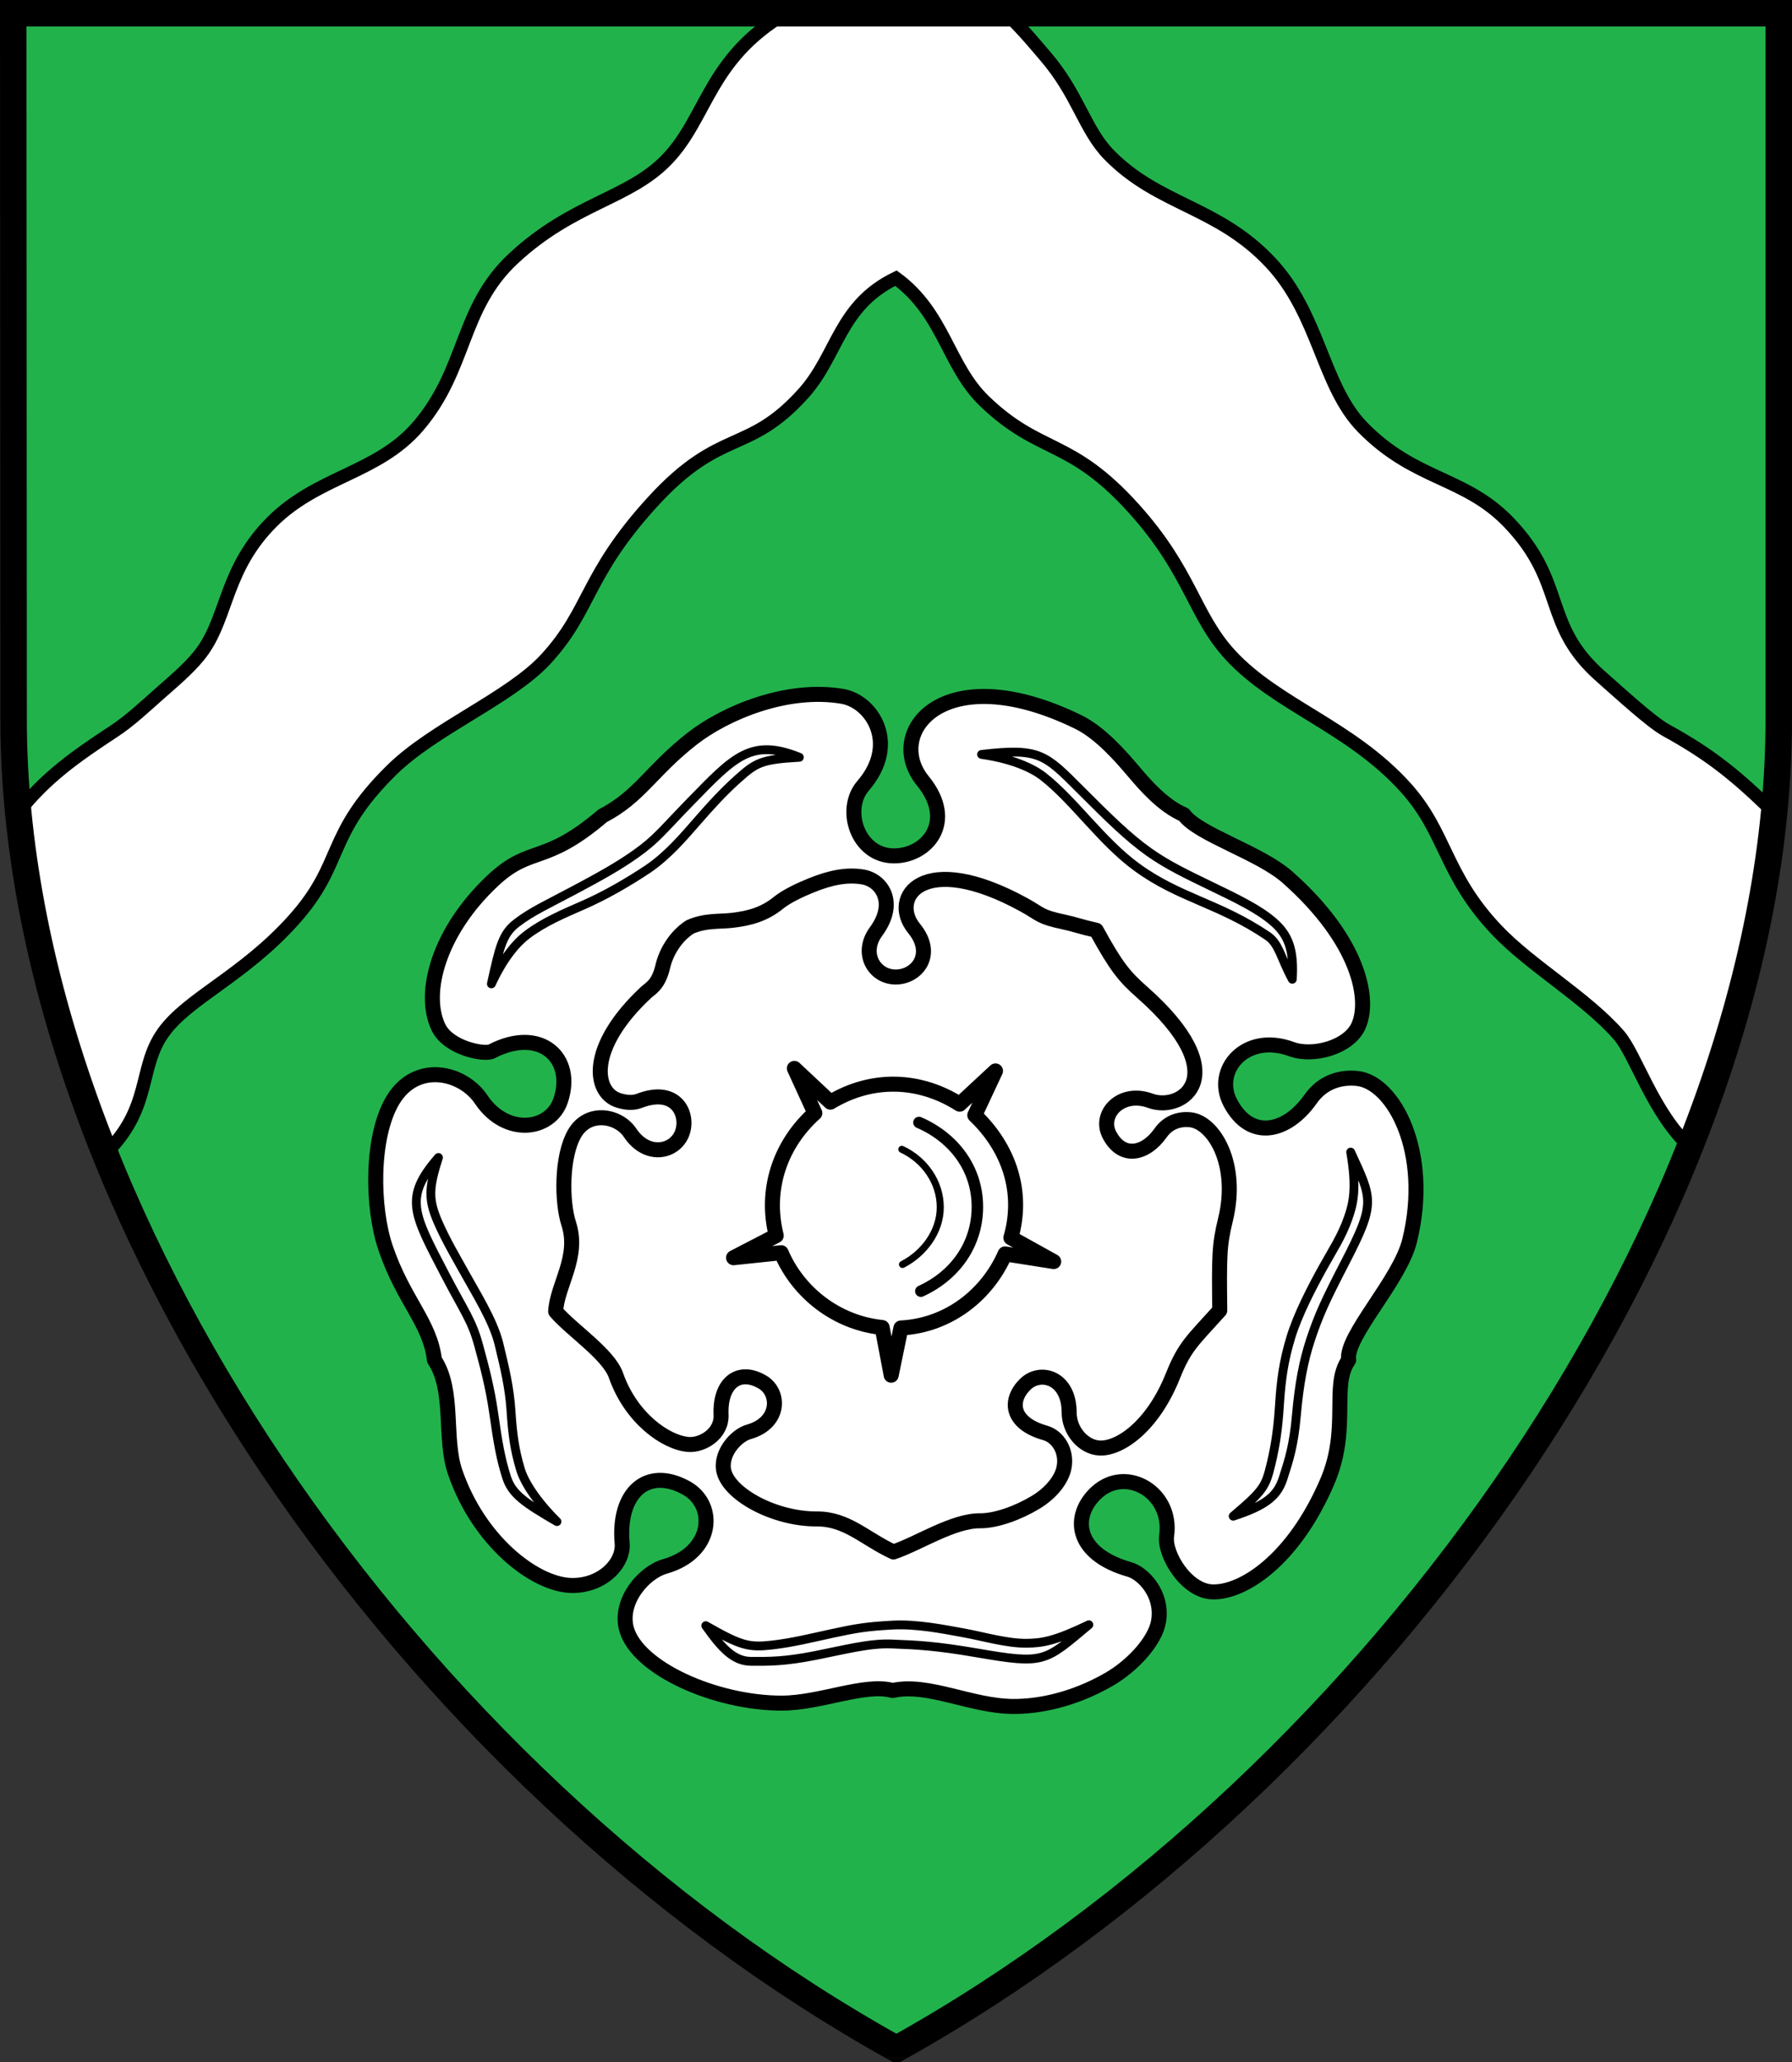 <?xml version="1.0" encoding="UTF-8" standalone="no"?>
<!-- Created with Inkscape (http://www.inkscape.org/) -->
<svg
   xmlns:dc="http://purl.org/dc/elements/1.1/"
   xmlns:cc="http://creativecommons.org/ns#"
   xmlns:rdf="http://www.w3.org/1999/02/22-rdf-syntax-ns#"
   xmlns:svg="http://www.w3.org/2000/svg"
   xmlns="http://www.w3.org/2000/svg"
   xmlns:sodipodi="http://sodipodi.sourceforge.net/DTD/sodipodi-0.dtd"
   xmlns:inkscape="http://www.inkscape.org/namespaces/inkscape"
   width="719.261"
   height="827.494"
   id="svg3293"
   sodipodi:version="0.32"
   inkscape:version="0.46"
   version="1.0"
   sodipodi:docname="Gemeindewappen Finnentrop (fertig).svg"
   inkscape:output_extension="org.inkscape.output.svg.inkscape">
  <rect width="100%" height="100%" fill="#333333" stroke="none"/>
  <defs
     id="defs3295">
    <inkscape:perspective
       sodipodi:type="inkscape:persp3d"
       inkscape:vp_x="0 : 526.18109 : 1"
       inkscape:vp_y="0 : 1000 : 0"
       inkscape:vp_z="744.09448 : 526.18109 : 1"
       inkscape:persp3d-origin="372.04724 : 350.78739 : 1"
       id="perspective3301" />
  </defs>
  <sodipodi:namedview
     id="base"
     pagecolor="#ffffff"
     bordercolor="#666666"
     borderopacity="1.0"
     inkscape:pageopacity="0.0"
     inkscape:pageshadow="2"
     inkscape:zoom="0.35"
     inkscape:cx="350"
     inkscape:cy="520"
     inkscape:document-units="px"
     inkscape:current-layer="layer1"
     showgrid="false"
     inkscape:window-width="640"
     inkscape:window-height="675"
     inkscape:window-x="44"
     inkscape:window-y="44" />
  <g
     inkscape:label="Ebene 1"
     inkscape:groupmode="layer"
     id="layer1"
     transform="translate(9.63,-118.615)">
    <g
       id="g3316">
      <path
         sodipodi:nodetypes="cccccc"
         d="M 704.315,407.395 L 704.315,123.93 L -4.315,123.93 L -4.169,407.395 C -3.993,604.331 155.103,832.591 350.177,940.794 C 544.866,832.591 704.315,603.672 704.315,407.395 z"
         style="fill:#22b24c;fill-opacity:1;fill-rule:nonzero;stroke:none;stroke-width:10.63;stroke-linecap:square;stroke-linejoin:miter;stroke-miterlimit:4;stroke-dasharray:none;stroke-opacity:1;display:inline"
         id="path3267" />
      <path
         sodipodi:nodetypes="cssssssscssssssscssssssscsssssssscsssssssc"
         id="path3281"
         d="M 465.553,445.529 C 456.943,441.854 449.568,433.138 445.578,428.435 C 440.237,422.138 432.019,412.656 423.14,408.324 C 369.238,382.019 344.876,412.485 360.786,431.994 C 374.289,448.551 362.198,462.204 348.998,462.061 C 334.544,461.902 328.615,443.391 336.788,433.933 C 351.352,417.079 340.362,400.097 328.516,398.059 C 306.331,394.242 281.485,404.629 268.118,415.079 C 251.819,427.822 247.163,438.251 232.236,445.995 C 208.675,466.099 203.442,457.607 188.073,472.073 C 166.484,492.394 159.763,517.022 166.322,530.786 C 170.38,539.301 184.873,541.991 187.685,540.527 C 207.311,530.313 221.179,543.191 215.368,560.278 C 211.262,572.351 193.468,574.66 183.49,559.796 C 176.082,548.76 157.444,544.381 148.014,560.173 C 139.265,574.825 139.59,603.09 145.143,619.413 C 152.335,640.555 163.017,649.318 164.746,664.354 C 172.876,676.517 168.394,695.727 173.016,709.226 C 182.529,737.01 204.732,754.081 219.08,754.799 C 231.581,755.425 240.827,746.229 240.079,737.815 C 238.301,717.809 249.967,706.977 265.802,715.682 C 278.028,722.404 276.922,741.599 257.286,747.179 C 248.599,749.648 238.854,761.358 241.811,772.21 C 246.153,788.145 277.788,802.105 304.211,802.042 C 319.712,802.004 337.608,793.9 348.649,796.981 C 362.782,793.797 379.97,803.219 396.883,803.384 C 406.846,803.481 420.935,800.906 435.491,792.507 C 445.182,786.915 454.044,777.027 455.37,769.304 C 457.287,758.145 448.992,749.913 443.756,748.426 C 421.227,742.026 420.564,726.527 430.631,717.42 C 442.539,706.649 461.086,717.625 458.625,734.882 C 457.567,742.308 466.456,756.912 476.784,757.398 C 488.895,757.958 509.415,744.998 523.082,713.209 C 532.317,691.727 524.43,674.599 531.669,664.395 C 530.241,654.843 552.216,632.493 556.155,616.446 C 564.871,580.937 549.711,553.01 535.242,551.393 C 528.964,550.691 521.48,552.424 516.423,559.623 C 507.029,572.994 492.343,576.598 484.18,561.11 C 477.295,548.048 490.233,532.791 508.777,539.618 C 517.331,542.767 531.588,538.93 535.545,530.45 C 540.452,519.932 536.1,496.258 507.132,470.627 C 495.926,460.711 471.284,453.507 465.553,445.529 z"
         style="opacity:1;fill:#ffffff;fill-opacity:1;fill-rule:nonzero;stroke:#000000;stroke-width:6.024;stroke-linecap:round;stroke-linejoin:round;stroke-miterlimit:4;stroke-dasharray:none;stroke-dashoffset:0;stroke-opacity:1;display:inline" />
      <path
         sodipodi:nodetypes="csssssssccsssssssccsssssscsssssscc"
         id="path2494"
         d="M -2.518,444.9 C 8.307,430.879 20.749,422.126 36.264,411.954 C 42.59,407.806 48.606,402.075 54.57,396.828 C 61.279,390.926 67.783,385.431 71.922,379.499 C 81.843,365.281 80.958,346.538 99.675,327.91 C 118.008,309.663 142.002,308.52 158.157,289.713 C 177.903,266.726 174.894,242.383 196.481,222.305 C 220.625,199.847 242.785,198.576 258.164,182.507 C 274.293,165.655 274.752,142.262 305.693,123.93 L 394.276,123.93 C 402.614,132.268 405.591,136.134 409.813,141.02 C 423.196,156.512 425.638,170.666 435.607,180.817 C 455.476,201.05 479.059,201.362 500.246,223.868 C 519.982,244.832 521.036,273.494 537.312,290.108 C 558.355,311.587 578.184,309.75 595.966,328.26 C 619.341,352.593 609.236,369.305 632.904,390.077 C 639.764,396.098 652.998,408.315 659.004,411.612 C 677.398,421.71 687.793,430.328 703.134,445.396 C 696.762,489.619 687.037,532.92 668.712,578.873 C 653.859,565.324 646.864,541.7 640.14,534.006 C 626.932,518.892 604.757,506.237 591.112,491.827 C 569.929,469.456 570.971,452.808 554.523,434.602 C 532.314,410.019 502.884,401.736 484.204,381.45 C 469.412,365.386 468.404,348.077 445.359,322.58 C 419.692,294.179 407.943,301.154 385.492,279.574 C 370.767,265.42 369.266,244.3 349.985,230.229 C 327.08,241.316 326.724,261.074 312.791,276.537 C 290.476,301.301 279.786,289.979 252.395,319.9 C 225.231,349.573 227.579,363.419 209.441,383.095 C 194.977,398.785 164.675,410.816 147.616,427.582 C 120.789,453.949 128.893,464.748 108.168,487.836 C 87.885,510.434 65.779,519.138 55.879,533.016 C 45.713,547.268 51.514,563.315 32.448,581.739 C 15.284,537.563 2.855,492.025 -2.518,444.9 z"
         style="opacity:1;fill:#ffffff;fill-rule:evenodd;stroke:#000000;stroke-width:5.315;stroke-linecap:butt;stroke-linejoin:miter;stroke-miterlimit:4;stroke-dasharray:none;stroke-opacity:1;display:inline" />
      <path
         sodipodi:nodetypes="cccccccccccccccc"
         id="path3271"
         d="M 396.103,615.296 L 413.294,624.85 L 393.789,621.776 C 386.611,638.221 371.04,650.523 351.974,651.507 L 348.07,670.461 L 344.438,651.313 C 326.177,649.45 310.772,637.374 303.906,621.298 L 284.8,623.311 L 301.93,614.44 C 297.202,595.628 303.74,577.518 317.423,565.268 L 309.204,547.34 L 323.662,560.888 C 340.398,550.83 359.395,551.442 375.561,561.701 L 389.934,548.356 L 381.627,566.118 C 395.435,579.281 401.38,597.102 396.103,615.296 z"
         style="opacity:1;fill:none;fill-opacity:1;fill-rule:nonzero;stroke:#000000;stroke-width:6.024;stroke-linecap:round;stroke-linejoin:round;stroke-miterlimit:4;stroke-dasharray:none;stroke-dashoffset:0;stroke-opacity:1;display:inline" />
      <path
         sodipodi:nodetypes="ccs"
         style="opacity:1;fill:none;fill-opacity:1;fill-rule:nonzero;stroke:#000000;stroke-width:4.606;stroke-linecap:round;stroke-linejoin:round;stroke-miterlimit:4;stroke-dasharray:none;stroke-dashoffset:0;stroke-opacity:1;display:inline"
         d="M 359.212,569.046 C 373.011,575.003 382.666,587.351 382.666,602.902 C 382.666,618.173 373.499,630.584 359.966,636.738"
         id="path3274" />
      <path
         sodipodi:nodetypes="ccs"
         id="path3276"
         d="M 352.345,579.82 C 361.226,583.93 367.769,592.802 367.769,603.076 C 367.769,612.993 360.996,621.734 352.61,626.017"
         style="opacity:1;fill:none;fill-opacity:1;fill-rule:nonzero;stroke:#000000;stroke-width:2.835;stroke-linecap:round;stroke-linejoin:round;stroke-miterlimit:4;stroke-dasharray:none;stroke-dashoffset:0;stroke-opacity:1;display:inline" />
      <path
         style="opacity:1;fill:none;fill-opacity:1;fill-rule:nonzero;stroke:#000000;stroke-width:6.024;stroke-linecap:round;stroke-linejoin:round;stroke-miterlimit:4;stroke-dasharray:none;stroke-dashoffset:0;stroke-opacity:1;display:inline"
         d="M 430.372,491.897 C 424.727,490.665 421.332,489.42 417.485,488.614 C 407.422,486.504 408.234,485.475 401.284,481.664 C 360.779,459.454 347.131,478.767 357.269,491.199 C 365.874,501.75 358.169,510.776 349.758,510.676 C 341.181,510.575 335.634,501.033 341.977,492.434 C 350.526,480.844 344.259,471.798 336.706,470.525 C 330.558,469.488 324.085,470.618 316.061,473.861 C 311.857,475.56 306.186,478.159 302.816,480.895 C 297.166,485.484 291.219,487.126 284.252,487.928 C 278.869,488.547 273.604,487.829 267.281,490.592 C 261.727,494.22 257.817,500.321 256.368,506.542 C 254.656,513.895 251.399,515.245 249.677,516.852 C 225.88,539.053 228.609,557.124 238.731,560.208 C 241.056,560.916 244.141,561.45 246.963,560.361 C 262.154,554.5 267.074,566.319 264.043,573.62 C 260.928,581.126 249.976,583.234 243.281,573.201 C 238.58,566.156 226.46,564.05 221.011,573.441 C 215.554,582.848 215.867,601.127 218.621,609.622 C 223.009,623.16 213.98,634.173 213.4,644.875 C 219.702,652.29 234.618,661.971 237.616,670.555 C 243.566,687.588 257.615,697.589 266.745,698.251 C 272.245,698.65 280.132,694.059 279.79,686.307 C 279.234,673.691 286.821,667.566 296.406,673.212 C 303.551,677.422 303.492,689.615 290.979,693.171 C 285.444,694.744 279.086,702.441 281.006,709.346 C 283.549,718.492 301.351,728.214 318.191,728.132 C 330.309,728.074 337.343,735.949 348.975,741.387 C 358.99,738.013 372.969,728.771 383.747,728.876 C 390.095,728.937 398.961,725.727 405.995,721.496 C 412.105,717.821 416.449,712.503 417.429,707.607 C 418.762,700.944 414.957,695.053 409.916,693.629 C 395.874,689.665 395.357,680.36 402.001,673.983 C 408.058,668.171 419.52,671.458 419.503,685.447 C 419.495,692.685 425.166,699.387 431.747,699.683 C 439.689,700.04 452.94,691.209 461.138,670.739 C 465.902,658.843 468.947,656.673 479.95,644.453 C 479.713,622.895 479.703,618.406 482.213,608.18 C 487.768,585.552 477.434,568.989 468.214,567.958 C 464.213,567.511 459.445,568.615 456.222,573.203 C 450.236,581.723 440.877,583.908 435.676,574.039 C 431.288,565.715 440.318,555.992 452.135,560.343 C 464.678,564.961 486.648,550.198 448.844,516.827 C 441.696,510.516 438.508,506.734 430.372,491.897 z"
         id="path3278"
         sodipodi:nodetypes="cssssssssscsssssssscssssssscsssssssscssssssc" />
      <path
         sodipodi:nodetypes="csssscsssc"
         id="path3283"
         d="M 384.344,421.35 C 407.5,418.652 409.823,421.334 423.667,435.189 C 435.261,446.792 443.146,454.594 451.644,460.608 C 458.955,465.781 466.862,469.56 476.313,474.129 C 487.185,479.384 495.509,483.396 501.419,488.501 C 507.499,493.752 509.8,499.691 509.066,511.576 C 504.476,503.114 503.757,497.332 499.184,494.237 C 479.626,481.003 463.748,479.105 446.583,466.552 C 432.419,456.195 421.476,439.848 409.038,430.165 C 404.505,426.636 396.301,423.053 384.344,421.35 z"
         style="opacity:1;fill:none;fill-rule:evenodd;stroke:#000000;stroke-width:3.543;stroke-linecap:butt;stroke-linejoin:round;stroke-miterlimit:4;stroke-dasharray:none;stroke-opacity:1;display:inline" />
      <path
         style="opacity:1;fill:none;fill-rule:evenodd;stroke:#000000;stroke-width:3.543;stroke-linecap:butt;stroke-linejoin:round;stroke-miterlimit:4;stroke-dasharray:none;stroke-opacity:1;display:inline"
         d="M 311.209,422.501 C 291.817,414.645 284.894,422.485 267.564,440.243 C 256.108,451.983 253.94,455.327 245.442,461.341 C 238.132,466.514 230.588,470.609 221.331,475.559 C 210.459,481.371 203.781,484.318 197.609,489.103 C 192.082,493.387 190.875,498.5 187.602,513.424 C 192.468,502.89 197.648,496.905 202.055,493.596 C 208.692,488.612 216.672,485.224 224.332,481.873 C 233.26,477.968 242.051,472.896 250.503,467.285 C 258.359,461.921 264.503,454.721 270.53,447.803 C 275.621,441.959 280.629,436.434 286.515,431.176 C 293.82,424.649 295.906,423.367 311.209,422.501 z"
         id="path3285"
         sodipodi:nodetypes="csssscsscssc" />
      <path
         sodipodi:nodetypes="csssscsscssc"
         id="path3287"
         d="M 166.352,583.095 C 152.337,599.193 156.188,605.447 169.054,630.176 C 176.625,644.727 179.716,648.328 182.461,658.371 C 184.822,667.01 187.046,675.308 188.531,685.7 C 190.275,697.903 191.334,704.038 193.719,711.475 C 195.855,718.134 200.82,721.591 213.917,729.196 C 205.682,721.021 200.873,713.532 199.271,708.26 C 196.857,700.318 196.02,693.383 195.491,685.039 C 194.875,675.314 192.925,667.423 190.543,657.561 C 188.189,648.345 181.42,637.621 176.98,629.592 C 173.23,622.809 169.643,616.863 166.441,609.65 C 162.232,600.17 162.315,595.666 166.352,583.095 z"
         style="opacity:1;fill:none;fill-rule:evenodd;stroke:#000000;stroke-width:3.543;stroke-linecap:butt;stroke-linejoin:round;stroke-miterlimit:4;stroke-dasharray:none;stroke-opacity:1;display:inline" />
      <path
         style="opacity:1;fill:none;fill-rule:evenodd;stroke:#000000;stroke-width:3.543;stroke-linecap:butt;stroke-linejoin:round;stroke-miterlimit:4;stroke-dasharray:none;stroke-opacity:1;display:inline"
         d="M 532.498,580.93 C 541.236,600.005 542.662,601.252 530.067,625.575 C 522.524,640.141 519.675,646.298 516.389,656.206 C 513.57,664.706 511.804,674.09 510.725,686.376 C 509.646,698.657 507.786,704.309 505.401,711.746 C 503.266,718.405 499.247,722.538 485.339,727.031 C 497.684,716.564 498.358,715.042 500.526,706.095 C 502.481,698.028 503.371,690.948 503.9,682.603 C 504.516,672.878 505.473,665.188 508.442,655.396 C 511.25,646.137 516.889,635.321 521.329,627.291 C 525.079,620.508 528.85,614.932 531.462,607.485 C 533.506,601.658 535.047,595.666 532.498,580.93 z"
         id="path3289"
         sodipodi:nodetypes="csssscsssssc" />
      <path
         sodipodi:nodetypes="csssscsssssc"
         id="path3291"
         d="M 427.409,770.597 C 409.576,785.502 409.743,786.587 382.409,781.877 C 366.244,779.092 358.529,778.689 348.096,778.308 C 339.146,777.981 329.381,780.627 317.466,782.963 C 305.369,785.335 299.439,785.326 291.806,785.274 C 284.983,785.227 280.241,780.285 273.648,770.968 C 287.706,778.988 290.901,779.783 300.05,778.76 C 308.299,777.838 316.301,775.839 324.472,774.066 C 333.991,772.001 338.308,771.293 348.524,770.734 C 358.185,770.205 368.744,772.316 377.467,773.912 C 385.091,775.307 394.55,778.116 402.442,778.024 C 408.616,777.951 413.751,777.18 427.409,770.597 z"
         style="opacity:1;fill:none;fill-rule:evenodd;stroke:#000000;stroke-width:3.543;stroke-linecap:butt;stroke-linejoin:round;stroke-miterlimit:4;stroke-dasharray:none;stroke-opacity:1;display:inline" />
      <path
         id="path3185"
         style="fill:none;fill-opacity:1;fill-rule:nonzero;stroke:#000000;stroke-width:10.63;stroke-linecap:square;stroke-linejoin:miter;stroke-miterlimit:4;stroke-dasharray:none;stroke-opacity:1;display:inline"
         d="M 704.315,407.395 L 704.315,123.93 L -4.315,123.93 L -4.169,407.395 C -3.993,604.331 155.103,832.591 350.177,940.794 C 544.866,832.591 704.315,603.672 704.315,407.395 z"
         sodipodi:nodetypes="cccccc" />
    </g>
  </g>
</svg>
